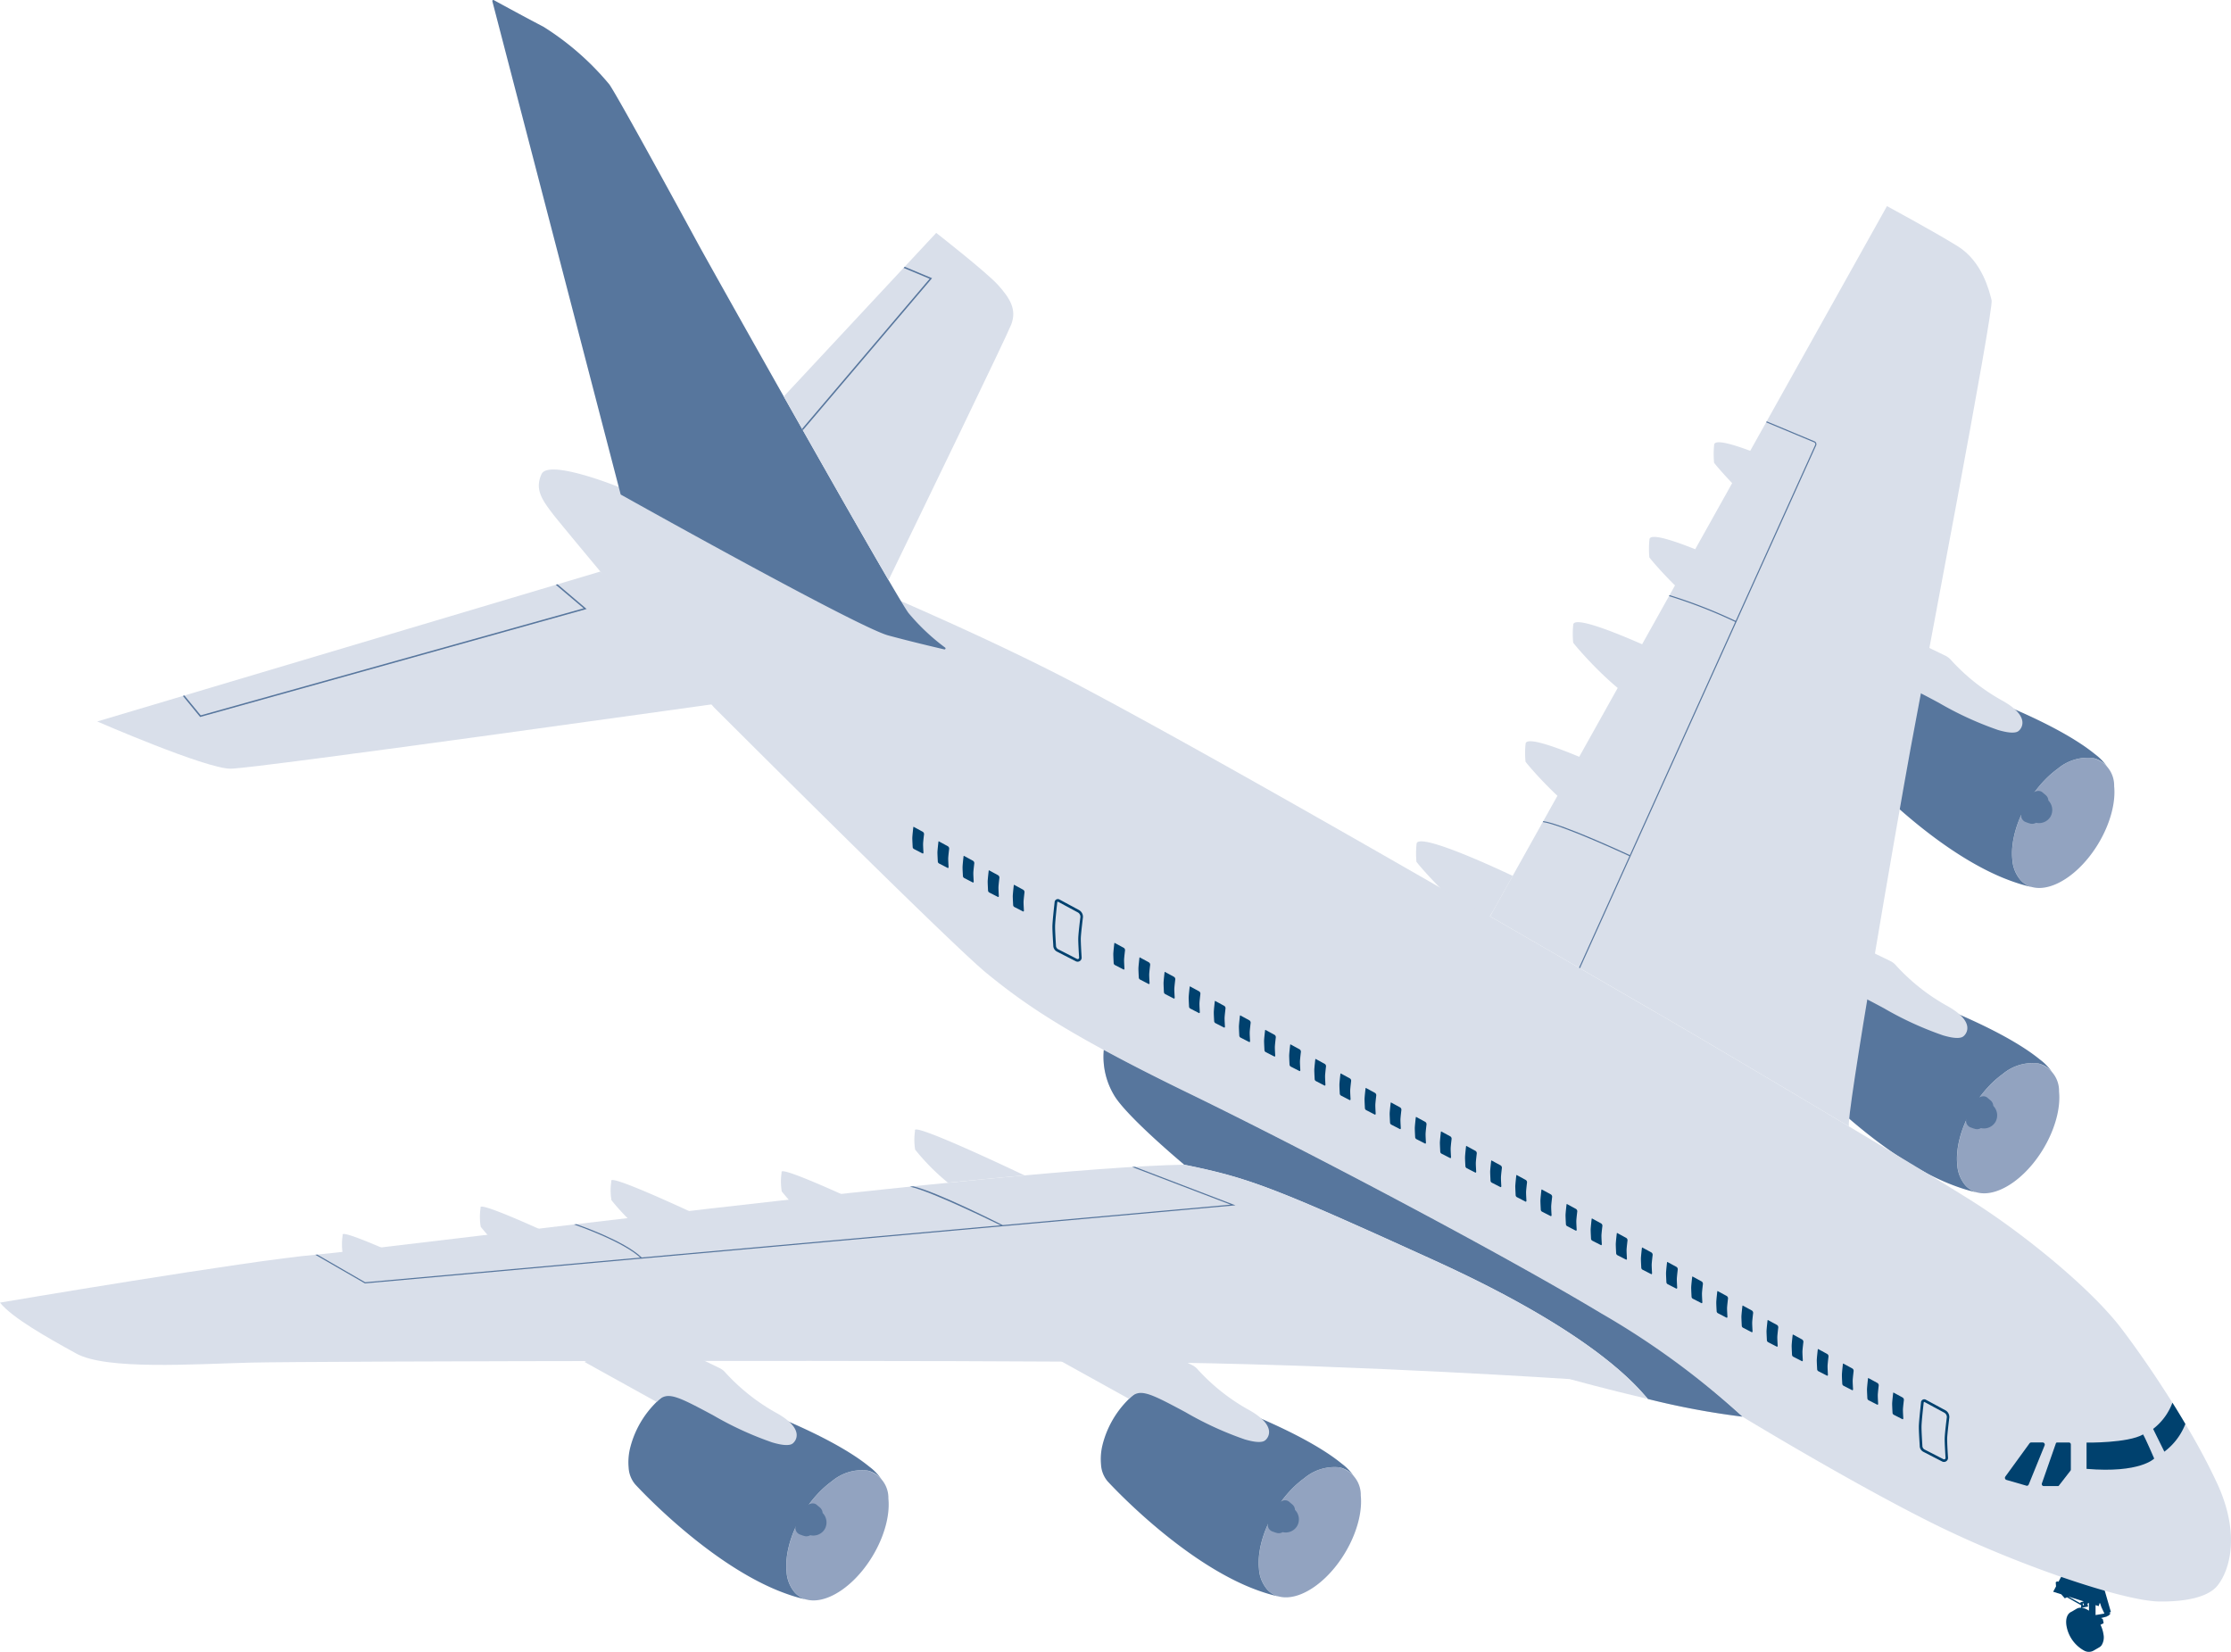 <svg xmlns="http://www.w3.org/2000/svg" width="206.848" height="153.132" viewBox="0 0 206.848 153.132"><g transform="translate(-1246.901 -2313.663)"><path d="M1363.633,2459.092a3.259,3.259,0,0,0,.746,1.907c.943,1.06,2.64,1.022,4.476-.294,2.6-1.873,4.488-5.636,4.211-8.4a2.626,2.626,0,0,0-1.994-2.611,4.344,4.344,0,0,0-3.227,1C1365.242,2452.567,1363.357,2456.326,1363.633,2459.092Z" fill="#92a3c0"/><path d="M1348.983,2449.441a2.634,2.634,0,0,0,.6,1.538s6.387,7.027,13.163,9.823c.49.2.985.381,1.475.536a13.524,13.524,0,0,0,1.308.344,2.153,2.153,0,0,1-.8-.361,2.129,2.129,0,0,1-.357-.322,3.257,3.257,0,0,1-.746-1.907c-.276-2.766,1.609-6.525,4.212-8.4a4.343,4.343,0,0,1,3.226-1,2.111,2.111,0,0,1,.5.159,2.172,2.172,0,0,1,.892.721,4.781,4.781,0,0,0-1.148-1.215,16.46,16.46,0,0,0-1.446-1.048c-2.313-1.512-6.617-3.7-14.558-6.336v0a1.74,1.74,0,0,0-.344-.1,3.5,3.5,0,0,0-2.6.8l-.044.032a8.994,8.994,0,0,0-3.212,4.978A5.524,5.524,0,0,0,1348.983,2449.441Z" fill="#57769d"/><path d="M1364.444,2455.044a.659.659,0,0,0,.378.576h0l.021.007.359.131c-.007,0-.011-.012-.017-.015a.7.7,0,0,0,.637-.042,1.239,1.239,0,0,0,1.354-.585,1.254,1.254,0,0,0-.211-1.48s0-.011,0-.016a.691.691,0,0,0-.246-.484l.011.006-.313-.26-.022-.019,0,0c-.238-.184-.61-.143-1,.155A2.488,2.488,0,0,0,1364.444,2455.044Z" fill="#57769d"/><path d="M1344.889,2439.638l6.691,3.708c.957-1.011,1.732-.64,5.231,1.234a31.106,31.106,0,0,0,5.494,2.522c1.249.369,1.7.239,1.881.1.336-.251,1.128-1.374-1.5-2.833a18.626,18.626,0,0,1-4.72-3.73,1.663,1.663,0,0,0-.557-.434l-3.31-1.6-3.872-1.865Z" fill="#d9dfea"/><path d="M1428.374,2421.636a3.253,3.253,0,0,0,.746,1.906c.943,1.061,2.64,1.023,4.476-.293,2.6-1.873,4.488-5.636,4.211-8.4a2.624,2.624,0,0,0-1.994-2.611,4.341,4.341,0,0,0-3.227,1C1429.983,2415.111,1428.1,2418.87,1428.374,2421.636Z" fill="#92a3c0"/><path d="M1413.724,2411.985a2.627,2.627,0,0,0,.6,1.537s6.387,7.028,13.163,9.823c.49.2.985.382,1.475.537.436.138.871.251,1.308.344a2.153,2.153,0,0,1-.8-.361,2.09,2.09,0,0,1-.357-.323,3.254,3.254,0,0,1-.746-1.907c-.276-2.765,1.609-6.524,4.212-8.4a4.34,4.34,0,0,1,3.226-1,2.114,2.114,0,0,1,.5.159,2.172,2.172,0,0,1,.892.721,4.786,4.786,0,0,0-1.148-1.215,16.483,16.483,0,0,0-1.446-1.048c-2.313-1.513-6.617-3.7-14.558-6.337v0a1.833,1.833,0,0,0-.344-.1,3.508,3.508,0,0,0-2.6.8l-.044.032a8.991,8.991,0,0,0-3.212,4.977A5.53,5.53,0,0,0,1413.724,2411.985Z" fill="#57769d"/><path d="M1429.186,2417.588a.658.658,0,0,0,.377.576h0l.021.007.359.131c-.007,0-.011-.012-.018-.016a.7.7,0,0,0,.638-.042,1.239,1.239,0,0,0,1.354-.584,1.256,1.256,0,0,0-.211-1.48s0-.011,0-.017a.69.69,0,0,0-.246-.483l.011.005-.313-.26-.022-.018,0,0c-.238-.184-.61-.143-1,.155A2.483,2.483,0,0,0,1429.186,2417.588Z" fill="#57769d"/><path d="M1409.63,2402.182l6.691,3.708c.957-1.012,1.731-.64,5.231,1.233a31.04,31.04,0,0,0,5.494,2.523c1.249.369,1.7.239,1.881.1.336-.252,1.128-1.375-1.5-2.833a18.644,18.644,0,0,1-4.72-3.73,1.661,1.661,0,0,0-.557-.434l-3.31-1.6-3.872-1.865Z" fill="#d9dfea"/><path d="M1433.482,2393.328a3.246,3.246,0,0,0,.746,1.907c.943,1.06,2.64,1.022,4.475-.294,2.6-1.873,4.489-5.636,4.212-8.4a2.624,2.624,0,0,0-1.995-2.611,4.345,4.345,0,0,0-3.227,1C1435.091,2386.8,1433.2,2390.562,1433.482,2393.328Z" fill="#92a3c0"/><path d="M1418.831,2383.677a2.627,2.627,0,0,0,.6,1.537s6.386,7.028,13.162,9.823c.491.2.985.382,1.475.537q.654.207,1.308.344a2.164,2.164,0,0,1-.8-.361,2.115,2.115,0,0,1-.356-.323,3.239,3.239,0,0,1-.746-1.906c-.277-2.766,1.609-6.525,4.212-8.4a4.342,4.342,0,0,1,3.226-1,2.105,2.105,0,0,1,.5.159,2.171,2.171,0,0,1,.893.721,4.8,4.8,0,0,0-1.148-1.215,16.606,16.606,0,0,0-1.446-1.048c-2.313-1.513-6.617-3.7-14.559-6.336v0a1.839,1.839,0,0,0-.343-.1,3.512,3.512,0,0,0-2.6.805l-.044.032a8.99,8.99,0,0,0-3.211,4.977A5.533,5.533,0,0,0,1418.831,2383.677Z" fill="#57769d"/><path d="M1434.293,2389.28a.66.66,0,0,0,.378.576h0l.021.007.358.131c-.007,0-.01-.012-.017-.016a.7.7,0,0,0,.637-.041,1.242,1.242,0,0,0,1.355-.585,1.256,1.256,0,0,0-.211-1.48c0-.005,0-.011,0-.017a.69.69,0,0,0-.247-.483l.012.006-.314-.261-.022-.018,0,0c-.238-.184-.609-.143-1,.155A2.489,2.489,0,0,0,1434.293,2389.28Z" fill="#57769d"/><path d="M1414.738,2373.874l6.691,3.708c.956-1.012,1.731-.64,5.23,1.233a31.021,31.021,0,0,0,5.494,2.523c1.249.369,1.706.239,1.882.105.335-.252,1.127-1.375-1.5-2.833a18.642,18.642,0,0,1-4.72-3.73,1.672,1.672,0,0,0-.557-.434l-3.31-1.6-3.872-1.865Z" fill="#d9dfea"/><path d="M1319.836,2459.376a3.247,3.247,0,0,0,.746,1.906c.943,1.061,2.64,1.023,4.475-.293,2.6-1.873,4.489-5.636,4.212-8.4a2.624,2.624,0,0,0-1.995-2.611,4.348,4.348,0,0,0-3.227,1C1321.445,2452.851,1319.559,2456.61,1319.836,2459.376Z" fill="#92a3c0"/><path d="M1305.185,2449.725a2.627,2.627,0,0,0,.6,1.537s6.386,7.028,13.162,9.823c.491.2.986.382,1.475.537q.654.207,1.308.344a2.168,2.168,0,0,1-.8-.361,2.125,2.125,0,0,1-.356-.323,3.247,3.247,0,0,1-.746-1.907c-.277-2.765,1.609-6.524,4.212-8.4a4.345,4.345,0,0,1,3.226-1,2.105,2.105,0,0,1,.5.159,2.168,2.168,0,0,1,.893.721,4.805,4.805,0,0,0-1.148-1.215,16.554,16.554,0,0,0-1.446-1.048c-2.313-1.513-6.617-3.7-14.559-6.336v0a1.821,1.821,0,0,0-.343-.1,3.512,3.512,0,0,0-2.6.8l-.044.032a8.99,8.99,0,0,0-3.211,4.977A5.535,5.535,0,0,0,1305.185,2449.725Z" fill="#57769d"/><path d="M1320.647,2455.328a.66.66,0,0,0,.378.576h0l.021.008.358.131c-.007,0-.01-.012-.017-.016a.7.7,0,0,0,.638-.041,1.241,1.241,0,0,0,1.354-.585,1.255,1.255,0,0,0-.211-1.48s0-.011,0-.017a.7.7,0,0,0-.246-.483l.011.006-.314-.261-.022-.018,0,0c-.237-.184-.609-.143-1,.155A2.487,2.487,0,0,0,1320.647,2455.328Z" fill="#57769d"/><path d="M1301.092,2439.922l6.691,3.708c.956-1.012,1.731-.64,5.23,1.233a31.044,31.044,0,0,0,5.494,2.523c1.249.369,1.706.239,1.882.1.335-.252,1.127-1.375-1.5-2.833a18.642,18.642,0,0,1-4.72-3.73,1.669,1.669,0,0,0-.557-.434l-3.31-1.6-3.872-1.865Z" fill="#d9dfea"/><path d="M1437.263,2461.227l.746.236.329.373.183-.084.008-.017,1.327.743h0l.013.066-.017.005-.015.1.011.063a1.053,1.053,0,0,0-.135,0,.705.705,0,0,0-.265.084h0l-.01.005-.02.012-.4.237-.082.043c-.348.159-.533.6-.451,1.223a3.243,3.243,0,0,0,1.678,2.385.892.892,0,0,0,.839-.012h0l.518-.3a.715.715,0,0,0,.23-.2,1.383,1.383,0,0,0,.178-1,3.04,3.04,0,0,0-.279-.9l.008,0a2.388,2.388,0,0,1,.237-.117.074.074,0,0,0,.041-.082l-.066-.3a.08.08,0,0,0-.04-.053l-.129-.071.494-.127.076-.037.017-.026.063-.01.081-.058,0-.009.091-.078,0,0,.039-.063-.039-.07h-.069l-.015.008h-.019l.191-.1-.6-2.083.039-.02-.031-.021.049-.144-.124-.047-.025-.09-.082.048-.361-.139-.009-.006h0l-.274-.105v-.283h-.612v.046l-2-.772.233-.385-.044-.042-.072-.016-.239.4-.2-.076-.5.932-.14-.025-.121.08.028.382Zm2.822,1.084.033.158-.086.026-.036-.168Zm.495.673a1.941,1.941,0,0,0-.329-.183,1.209,1.209,0,0,0-.361-.086l.607-.115-.06-.265.128-.065.015,0Zm.612.405v-.921l.29.091.1-.308.063.123.08.256.287.619Zm-.011,3.128.012-.011h0Zm-2.521-4.849,1.435.454-.3.086-.009.09Z" fill="#00416e"/><path d="M1378.227,2393.551c.1.184,3.565,4.3,6.38,5.759l.755-1.247,0,0,0,0,1.791-3.2s-8.448-4.054-8.9-3.038a.3.3,0,0,0-.009.165c0-.01-.011-.024-.012-.034A8.618,8.618,0,0,0,1378.227,2393.551Z" fill="#d9dfea"/><path d="M1388.339,2382.672a8.542,8.542,0,0,0,0,1.6c.1.183,3.565,4.3,6.38,5.758l.754-1.247,0,0,0,0,1.79-3.2s-8.447-4.055-8.9-3.038a.282.282,0,0,0-.009.165C1388.349,2382.7,1388.34,2382.682,1388.339,2382.672Z" fill="#d9dfea"/><path d="M1399.134,2378.992l.754-1.247,0,0,0,0,1.791-3.2s-8.447-4.055-8.9-3.039a.283.283,0,0,0-.009.165c0-.01-.011-.024-.012-.034a8.449,8.449,0,0,0,0,1.6C1392.854,2373.417,1396.319,2377.532,1399.134,2378.992Z" fill="#d9dfea"/><path d="M1399.82,2365.328c.1.184,3.565,4.3,6.38,5.759l.755-1.247,0,0,0,0,1.791-3.2s-8.448-4.055-8.9-3.039a.283.283,0,0,0-.009.165c0-.01-.011-.024-.012-.034A8.542,8.542,0,0,0,1399.82,2365.328Z" fill="#d9dfea"/><path d="M1412.2,2362.313l.754-1.247,0,0,0,0,1.79-3.2s-8.447-4.055-8.9-3.039a.279.279,0,0,0-.009.164c0-.01-.011-.023-.012-.033a8.534,8.534,0,0,0,0,1.6C1405.919,2356.738,1409.384,2360.853,1412.2,2362.313Z" fill="#d9dfea"/><path d="M1298.18,2361.34c1.064,1.384,14.9,17.88,14.9,17.88s21.925,21.924,25.331,24.693,7.235,5.533,18.627,11.067,29.48,15.115,38.316,20.436,13.088,9.578,13.088,9.578,9.8,5.962,17.455,9.794,17.776,7.289,21.183,7.343c1.405.021,4.328-.1,5.428-1.488s2.127-4.683,0-9.37a58.022,58.022,0,0,0-2.918-5.479c-.413-.7-.838-1.4-1.276-2.093-1.635-2.606-3.353-5.075-4.745-6.9-2.769-3.619-8.624-8.406-13.2-11.388s-28.208-16.925-29.909-17.879-36.828-21.5-53.323-30.231-43.211-18.622-43.211-18.622-6.176-2.452-6.814-1.068S1297.117,2359.956,1298.18,2361.34Z" fill="#d9dfea"/><path d="M1350.311,2415.384c1.388,2.085,6.392,6.255,6.392,6.255,5.954,1.222,8.031,1.968,23.246,8.9s18.894,11.9,19.74,12.818a72.15,72.15,0,0,0,8.756,1.639l-.012-.013a74.664,74.664,0,0,0-13.076-9.565c-8.836-5.321-26.929-14.9-38.316-20.436-3.115-1.514-5.663-2.819-7.794-3.978h-.008A6.944,6.944,0,0,0,1350.311,2415.384Z" fill="#d9dfea"/><path d="M1350.311,2415.384c1.388,2.085,6.392,6.255,6.392,6.255,5.954,1.222,8.031,1.968,23.246,8.9s18.894,11.9,19.74,12.818a72.15,72.15,0,0,0,8.756,1.639l-.012-.013a74.664,74.664,0,0,0-13.076-9.565c-8.836-5.321-26.929-14.9-38.316-20.436-3.115-1.514-5.663-2.819-7.794-3.978h-.008A6.944,6.944,0,0,0,1350.311,2415.384Z" fill="#57769d"/><path d="M1331.739,2418.5a5.476,5.476,0,0,0,.012,1.743,20.548,20.548,0,0,0,3.04,3.065c1.092-.109,2.168-.217,3.223-.317h0c1.326-.129,2.623-.25,3.874-.363-.254-.125-9.728-4.641-10.141-4.228a.1.1,0,0,0-.01.1Z" fill="#d9dfea"/><path d="M1319.369,2422.372a5.508,5.508,0,0,0,.013,1.743,20.58,20.58,0,0,0,3.039,3.065c1.093-.109,2.169-.217,3.224-.317h0c1.326-.129,2.623-.25,3.874-.363-.255-.125-9.729-4.641-10.141-4.228a.1.1,0,0,0-.011.1Z" fill="#d9dfea"/><path d="M1303.58,2423.184a5.478,5.478,0,0,0,.012,1.743,20.535,20.535,0,0,0,3.04,3.065c1.092-.109,2.168-.217,3.223-.317h0c1.326-.129,2.623-.25,3.874-.363-.254-.125-9.728-4.641-10.141-4.228a.1.1,0,0,0-.01.1Z" fill="#d9dfea"/><path d="M1291.459,2425.651a5.505,5.505,0,0,0,.013,1.743,20.584,20.584,0,0,0,3.039,3.065c1.093-.108,2.169-.217,3.224-.317h0c1.326-.129,2.623-.25,3.873-.363-.254-.125-9.728-4.641-10.14-4.228a.1.1,0,0,0-.011.1Z" fill="#d9dfea"/><path d="M1278.684,2429.931a20.646,20.646,0,0,0,3.04,3.064c1.093-.108,2.168-.216,3.223-.316h0c1.326-.13,2.623-.251,3.874-.363-.254-.125-9.728-4.641-10.141-4.228a.1.1,0,0,0-.01.1l0,0A5.478,5.478,0,0,0,1278.684,2429.931Z" fill="#d9dfea"/><path d="M1334.452,2373.865a.094.094,0,0,0,.078-.166,19.639,19.639,0,0,1-3.4-3.211c-1.251-1.668-18.208-31.829-19.529-34.261s-7.3-13.413-8.2-14.733a25.648,25.648,0,0,0-6.116-5.352c-1.478-.768-3.912-2.09-4.6-2.468a.094.094,0,0,0-.135.108l11.888,45.687a.09.09,0,0,0,.042.057c.936.523,21.992,12.3,24.778,13.047C1331.429,2373.157,1333.564,2373.659,1334.452,2373.865Z" fill="#57769d"/><path d="M1319.567,2350.419c3.565,6.313,7.456,13.156,9.716,17.021,3-6.184,10.916-22.521,11.366-23.672.559-1.426-.137-2.468-1.18-3.648s-5.766-4.866-5.766-4.866Z" fill="#d9dfea"/><path d="M1385.053,2398.612l.225.131c8.261,4.761,14.494,8.4,15.187,8.79,1.021.571,9.915,5.808,17.867,10.557-.371-.375,4.4-27.862,5.7-34.988,1.309-7.143,7.743-40.73,7.522-41.606s-.871-3.6-3.16-5.016-6.543-3.707-6.543-3.707Z" fill="#d9dfea"/><path d="M1440.357,2447.4v2.435c4.982.421,6.271-.955,6.271-.955s-.784-1.831-1.03-2.235C1444.172,2447.458,1440.357,2447.4,1440.357,2447.4Z" fill="#00416e"/><path d="M1446.528,2446.132l1.042,2.11a5.878,5.878,0,0,0,1.948-2.569c-.388-.659-.788-1.322-1.2-1.972A5.449,5.449,0,0,1,1446.528,2446.132Z" fill="#00416e"/><path d="M1436.387,2451.432h1.351a.21.21,0,0,0,.058-.05l1.068-1.376a.175.175,0,0,0,.037-.113v-2.318a.183.183,0,0,0-.187-.184h-1.1a.056.056,0,0,0-.025,0,.17.17,0,0,0-.083.1l-1.293,3.7A.186.186,0,0,0,1436.387,2451.432Z" fill="#00416e"/><path d="M1432.93,2450.86l1.881.543a.074.074,0,0,0,.029,0,.193.193,0,0,0,.154-.117l1.476-3.628a.2.2,0,0,0-.183-.271h-1.059a.2.2,0,0,0-.158.079l-2.244,3.086A.2.2,0,0,0,1432.93,2450.86Z" fill="#00416e"/><path d="M1246.9,2434.423c1.113,1.393,4.307,3.2,7.088,4.729s10.842.971,16.125.834,67.55-.28,85.617,0,36.694,1.526,36.694,1.526,3.4.934,7.264,1.843c-.846-.917-4.528-5.884-19.74-12.818s-17.292-7.676-23.246-8.9c-16.262.275-74.08,7.781-80.476,8.339S1246.9,2434.423,1246.9,2434.423Z" fill="#d9dfea"/><path d="M1315.7,2378.567s-45.138,6.359-47.431,6.359-12.353-4.378-12.353-4.378l46.644-13.9S1314.451,2376.9,1315.7,2378.567Z" fill="#d9dfea"/><path d="M1426.975,2449.157l-1.746-.9a.627.627,0,0,1-.341-.566c0-.055-.091-1.358-.081-1.809.014-.552.2-2.148.2-2.206a.3.3,0,0,1,.442-.254l1.812.978a.713.713,0,0,1,.373.662c0,.014-.182,1.461-.2,1.94-.012.445.079,1.8.08,1.826a.376.376,0,0,1-.548.324Zm-1.691-5.514a.059.059,0,0,0-.028.056c0,.016-.191,1.653-.2,2.194-.01.439.079,1.773.08,1.8a.389.389,0,0,0,.209.353l1.745.894a.134.134,0,0,0,.193-.1c0-.057-.093-1.381-.08-1.838.014-.491.19-1.9.2-1.953a.465.465,0,0,0-.247-.426l-1.811-.979a.055.055,0,0,0-.026-.007A.06.06,0,0,0,1425.284,2443.643Z" fill="#00416e"/><path d="M1346.644,2402.777l-1.746-.894a.624.624,0,0,1-.341-.567c0-.055-.092-1.358-.081-1.808.013-.553.2-2.149.205-2.206a.3.3,0,0,1,.441-.254l1.813.978a.716.716,0,0,1,.373.662c0,.014-.182,1.46-.2,1.939-.012.446.079,1.8.079,1.827a.373.373,0,0,1-.184.312.379.379,0,0,1-.192.053A.374.374,0,0,1,1346.644,2402.777Zm-1.692-5.513a.064.064,0,0,0-.028.056c0,.016-.191,1.652-.2,2.194-.01.439.08,1.772.081,1.8a.387.387,0,0,0,.208.354l1.746.894a.134.134,0,0,0,.193-.1c0-.056-.093-1.381-.079-1.838.014-.49.189-1.9.2-1.951a.468.468,0,0,0-.247-.428l-1.812-.978a.057.057,0,0,0-.026-.007A.053.053,0,0,0,1344.952,2397.264Z" fill="#00416e"/><path d="M1280.736,2432.641l.016,0,80.7-7.236-9.336-3.572-.253.015,9.131,3.493-80.236,7.194-4.443-2.564-.181.016Z" fill="#57769d"/><path d="M1339.805,2427.325l.046-.093c-.062-.032-6.157-3.124-8.29-3.592l-.3.031C1333.383,2424.136,1339.742,2427.293,1339.805,2427.325Z" fill="#57769d"/><path d="M1306.337,2430.327l.073-.074c-1.606-1.585-6.025-3.086-6.071-3.1l-.225.026C1300.159,2427.194,1304.748,2428.759,1306.337,2430.327Z" fill="#57769d"/><path d="M1393.385,2403.428l21.9-48.469a.29.29,0,0,0-.152-.385l-4.43-1.85-.05.09,4.44,1.856a.184.184,0,0,1,.1.1.178.178,0,0,1,0,.143l-21.893,48.46Z" fill="#57769d"/><path d="M1398.015,2393.052l.044-.095c-.256-.119-6.288-2.929-8.067-3.173l-.054.088C1391.7,2390.113,1397.952,2393.022,1398.015,2393.052Z" fill="#57769d"/><path d="M1407.824,2371.338l.045-.094a45.435,45.435,0,0,0-6.173-2.409l-.051.091A45.788,45.788,0,0,1,1407.824,2371.338Z" fill="#57769d"/><path d="M1264,2378.139l1.511,1.84,35.5-9.921-2.577-2.183.156-.046,2.7,2.291-35.791,10-.042.012-1.6-1.952Z" fill="#57769d"/><path d="M1330.68,2338.5l.1-.106,2.537,1.06-11.981,14.094-.071-.127,11.828-13.914Z" fill="#57769d"/><path d="M1422.332,2443.807c0,.205.034.809.034.809a.229.229,0,0,0,.125.209l.784.4a.1.1,0,0,0,.046.013.112.112,0,0,0,.045-.092s-.039-.617-.033-.822.088-.875.088-.875a.259.259,0,0,0-.142-.242l-.813-.442s-.013,0-.021,0a.077.077,0,0,0-.021.054S1422.337,2443.561,1422.332,2443.807Z" fill="#00416e"/><path d="M1420,2442.462c0,.205.033.809.033.809a.229.229,0,0,0,.125.209l.784.4a.089.089,0,0,0,.046.013.113.113,0,0,0,.046-.092s-.039-.617-.033-.822.087-.875.087-.875a.259.259,0,0,0-.142-.242l-.813-.442a.029.029,0,0,0-.02,0,.076.076,0,0,0-.021.054S1420.007,2442.216,1420,2442.462Z" fill="#00416e"/><path d="M1417.674,2441.117c-.005.205.033.809.033.809a.229.229,0,0,0,.125.209l.784.4a.089.089,0,0,0,.046.013.111.111,0,0,0,.046-.092s-.04-.617-.034-.821c.007-.221.088-.876.088-.876a.259.259,0,0,0-.142-.242l-.813-.442s-.013,0-.021,0a.082.082,0,0,0-.021.054S1417.678,2440.871,1417.674,2441.117Z" fill="#00416e"/><path d="M1415.344,2439.773c0,.2.034.808.034.808a.227.227,0,0,0,.125.209l.783.4a.094.094,0,0,0,.046.013.109.109,0,0,0,.046-.092s-.039-.617-.033-.821c.006-.221.087-.876.087-.876a.258.258,0,0,0-.141-.242l-.813-.442a.035.035,0,0,0-.021,0,.077.077,0,0,0-.021.054S1415.348,2439.527,1415.344,2439.773Z" fill="#00416e"/><path d="M1413.015,2438.428c0,.2.033.809.033.809a.228.228,0,0,0,.125.208l.784.4a.091.091,0,0,0,.046.013.111.111,0,0,0,.046-.092s-.04-.617-.034-.821c.007-.221.088-.876.088-.876a.259.259,0,0,0-.142-.242l-.813-.442a.032.032,0,0,0-.021,0,.084.084,0,0,0-.021.054S1413.019,2438.182,1413.015,2438.428Z" fill="#00416e"/><path d="M1410.685,2437.083c0,.2.034.809.034.809a.228.228,0,0,0,.125.208l.784.4a.1.1,0,0,0,.046.012.111.111,0,0,0,.045-.092s-.039-.617-.033-.821c.007-.221.088-.876.088-.876a.259.259,0,0,0-.142-.242l-.813-.441s-.013,0-.021,0a.08.08,0,0,0-.021.055S1410.69,2436.837,1410.685,2437.083Z" fill="#00416e"/><path d="M1408.356,2435.738c0,.2.033.809.033.809a.227.227,0,0,0,.125.208l.784.405a.1.1,0,0,0,.046.012.111.111,0,0,0,.046-.091s-.039-.617-.033-.822c.006-.221.087-.876.087-.876a.256.256,0,0,0-.142-.241l-.813-.442a.032.032,0,0,0-.021,0,.079.079,0,0,0-.02.054S1408.36,2435.492,1408.356,2435.738Z" fill="#00416e"/><path d="M1406.027,2434.393c-.005.2.033.809.033.809a.227.227,0,0,0,.125.208l.784.405a.1.1,0,0,0,.046.012.11.11,0,0,0,.046-.091s-.04-.617-.034-.822c.007-.221.088-.875.088-.875a.259.259,0,0,0-.142-.242l-.813-.442a.034.034,0,0,0-.021,0,.079.079,0,0,0-.021.054S1406.031,2434.147,1406.027,2434.393Z" fill="#00416e"/><path d="M1403.7,2433.048c0,.2.033.809.033.809a.228.228,0,0,0,.126.209l.784.4a.1.1,0,0,0,.045.013.11.11,0,0,0,.046-.092s-.039-.617-.033-.822c.006-.221.087-.875.087-.875a.258.258,0,0,0-.141-.242l-.813-.442a.035.035,0,0,0-.021,0,.075.075,0,0,0-.021.054S1403.7,2432.8,1403.7,2433.048Z" fill="#00416e"/><path d="M1401.368,2431.7c0,.205.033.809.033.809a.229.229,0,0,0,.125.209l.784.4a.1.1,0,0,0,.046.013.111.111,0,0,0,.046-.092s-.04-.617-.033-.822c.006-.22.087-.875.087-.875a.259.259,0,0,0-.142-.242l-.813-.442s-.012,0-.021,0a.081.081,0,0,0-.021.054S1401.372,2431.457,1401.368,2431.7Z" fill="#00416e"/><path d="M1399.038,2430.358c0,.205.034.809.034.809a.229.229,0,0,0,.125.209l.784.4a.087.087,0,0,0,.046.013.11.11,0,0,0,.045-.092s-.039-.617-.033-.821c.007-.221.088-.876.088-.876a.259.259,0,0,0-.142-.242l-.813-.442s-.013,0-.021,0a.076.076,0,0,0-.021.054S1399.042,2430.112,1399.038,2430.358Z" fill="#00416e"/><path d="M1396.709,2429.014c0,.2.033.808.033.808a.229.229,0,0,0,.125.209l.784.4a.089.089,0,0,0,.046.013.112.112,0,0,0,.046-.092s-.039-.617-.033-.821c.006-.221.087-.876.087-.876a.259.259,0,0,0-.142-.242l-.813-.442a.029.029,0,0,0-.02,0,.077.077,0,0,0-.021.054S1396.713,2428.767,1396.709,2429.014Z" fill="#00416e"/><path d="M1394.379,2427.669c0,.2.034.809.034.809a.229.229,0,0,0,.125.208l.784.4a.089.089,0,0,0,.046.013.111.111,0,0,0,.046-.092s-.04-.617-.034-.821c.007-.221.088-.876.088-.876a.259.259,0,0,0-.142-.242l-.813-.442s-.013,0-.021,0a.084.084,0,0,0-.021.054S1394.384,2427.423,1394.379,2427.669Z" fill="#00416e"/><path d="M1392.05,2426.324c0,.2.034.809.034.809a.226.226,0,0,0,.125.208l.783.405a.1.1,0,0,0,.046.012.109.109,0,0,0,.046-.092s-.039-.617-.033-.821c.006-.221.087-.876.087-.876a.258.258,0,0,0-.141-.242l-.813-.442a.035.035,0,0,0-.021,0,.08.08,0,0,0-.021.055S1392.054,2426.078,1392.05,2426.324Z" fill="#00416e"/><path d="M1389.721,2424.979c0,.2.033.809.033.809a.228.228,0,0,0,.125.208l.784.4a.1.1,0,0,0,.046.012.111.111,0,0,0,.046-.091s-.04-.618-.034-.822c.007-.221.088-.876.088-.876a.256.256,0,0,0-.142-.241l-.813-.442s-.012,0-.021,0a.085.085,0,0,0-.021.055S1389.725,2424.733,1389.721,2424.979Z" fill="#00416e"/><path d="M1387.391,2423.634c0,.2.034.809.034.809a.226.226,0,0,0,.125.208l.784.405a.1.1,0,0,0,.046.012.109.109,0,0,0,.045-.091s-.039-.617-.033-.822c.007-.221.088-.875.088-.875a.258.258,0,0,0-.142-.242l-.813-.442a.034.034,0,0,0-.021,0,.075.075,0,0,0-.021.054S1387.4,2423.388,1387.391,2423.634Z" fill="#00416e"/><path d="M1385.062,2422.289c0,.2.033.809.033.809a.229.229,0,0,0,.125.209l.784.4a.1.1,0,0,0,.046.013.113.113,0,0,0,.046-.092s-.039-.617-.033-.822c.006-.221.087-.875.087-.875a.26.26,0,0,0-.141-.242l-.814-.442a.032.032,0,0,0-.021,0,.079.079,0,0,0-.02.054S1385.066,2422.043,1385.062,2422.289Z" fill="#00416e"/><path d="M1382.733,2420.944c-.005.2.033.809.033.809a.229.229,0,0,0,.125.209l.784.4a.1.1,0,0,0,.046.013.112.112,0,0,0,.046-.092s-.04-.617-.034-.822c.007-.22.088-.875.088-.875a.259.259,0,0,0-.142-.242l-.813-.442s-.013,0-.021,0a.08.08,0,0,0-.021.054S1382.737,2420.7,1382.733,2420.944Z" fill="#00416e"/><path d="M1380.4,2419.6c0,.2.034.809.034.809a.227.227,0,0,0,.125.209l.784.4a.086.086,0,0,0,.045.013.109.109,0,0,0,.046-.092s-.039-.617-.033-.821c.006-.221.087-.876.087-.876a.258.258,0,0,0-.141-.242l-.813-.442a.033.033,0,0,0-.021,0,.077.077,0,0,0-.021.054S1380.407,2419.353,1380.4,2419.6Z" fill="#00416e"/><path d="M1378.074,2418.254c0,.205.033.809.033.809a.229.229,0,0,0,.125.209l.784.4a.089.089,0,0,0,.046.013.112.112,0,0,0,.046-.092s-.04-.617-.033-.821c.006-.221.087-.876.087-.876a.259.259,0,0,0-.142-.242l-.813-.442s-.012,0-.021,0a.082.082,0,0,0-.02.054S1378.078,2418.008,1378.074,2418.254Z" fill="#00416e"/><path d="M1375.744,2416.91c0,.2.034.809.034.809a.229.229,0,0,0,.125.208l.784.405a.1.1,0,0,0,.046.012.111.111,0,0,0,.045-.092s-.039-.617-.033-.821c.007-.221.088-.876.088-.876a.259.259,0,0,0-.142-.242l-.813-.442s-.013,0-.021,0a.079.079,0,0,0-.021.054S1375.749,2416.664,1375.744,2416.91Z" fill="#00416e"/><path d="M1373.415,2415.565c0,.2.033.809.033.809a.228.228,0,0,0,.125.208l.784.405a.1.1,0,0,0,.046.012.111.111,0,0,0,.046-.092s-.039-.617-.033-.821c.006-.221.087-.876.087-.876a.259.259,0,0,0-.142-.242l-.813-.442a.031.031,0,0,0-.02,0,.08.08,0,0,0-.021.055S1373.419,2415.319,1373.415,2415.565Z" fill="#00416e"/><path d="M1371.086,2414.22c-.005.2.033.809.033.809a.228.228,0,0,0,.125.208l.784.405a.1.1,0,0,0,.046.012.111.111,0,0,0,.046-.092s-.04-.617-.034-.821c.007-.221.088-.876.088-.876a.256.256,0,0,0-.142-.241l-.813-.442s-.013,0-.021,0a.085.085,0,0,0-.021.055S1371.09,2413.974,1371.086,2414.22Z" fill="#00416e"/><path d="M1368.756,2412.875c0,.2.034.809.034.809a.225.225,0,0,0,.125.208l.784.405a.1.1,0,0,0,.045.012.107.107,0,0,0,.046-.091s-.039-.617-.033-.822c.007-.221.087-.875.087-.875a.257.257,0,0,0-.141-.242l-.813-.442a.035.035,0,0,0-.021,0,.075.075,0,0,0-.021.054S1368.76,2412.629,1368.756,2412.875Z" fill="#00416e"/><path d="M1366.427,2411.53c0,.2.033.809.033.809a.229.229,0,0,0,.125.209l.784.4a.1.1,0,0,0,.046.012.11.11,0,0,0,.046-.091s-.04-.617-.033-.822c.006-.221.087-.875.087-.875a.259.259,0,0,0-.142-.242l-.813-.442a.033.033,0,0,0-.021,0,.08.08,0,0,0-.021.054S1366.431,2411.284,1366.427,2411.53Z" fill="#00416e"/><path d="M1364.1,2410.185c0,.2.034.809.034.809a.229.229,0,0,0,.125.209l.784.4a.1.1,0,0,0,.046.013.112.112,0,0,0,.045-.092s-.039-.617-.033-.822c.007-.221.088-.875.088-.875a.259.259,0,0,0-.142-.242l-.813-.442s-.013,0-.021,0a.076.076,0,0,0-.021.054S1364.1,2409.939,1364.1,2410.185Z" fill="#00416e"/><path d="M1361.768,2408.84c0,.2.033.809.033.809a.229.229,0,0,0,.125.209l.784.4a.089.089,0,0,0,.046.013.111.111,0,0,0,.046-.092s-.039-.617-.033-.821c.006-.221.087-.876.087-.876a.259.259,0,0,0-.142-.242l-.813-.442a.031.031,0,0,0-.02,0,.076.076,0,0,0-.021.054S1361.772,2408.594,1361.768,2408.84Z" fill="#00416e"/><path d="M1359.439,2407.5c-.005.2.033.809.033.809a.229.229,0,0,0,.125.209l.784.4a.089.089,0,0,0,.046.013.111.111,0,0,0,.046-.092s-.04-.617-.034-.821c.007-.221.088-.876.088-.876a.259.259,0,0,0-.142-.242l-.813-.442s-.013,0-.021,0a.082.082,0,0,0-.021.054S1359.443,2407.249,1359.439,2407.5Z" fill="#00416e"/><path d="M1357.109,2406.151c0,.2.034.808.034.808a.226.226,0,0,0,.125.209l.783.405a.1.1,0,0,0,.046.012.109.109,0,0,0,.046-.092s-.039-.617-.033-.821c.007-.221.087-.876.087-.876a.258.258,0,0,0-.141-.242l-.813-.442a.034.034,0,0,0-.021,0,.08.08,0,0,0-.021.054S1357.113,2405.905,1357.109,2406.151Z" fill="#00416e"/><path d="M1354.78,2404.806c0,.2.033.809.033.809a.228.228,0,0,0,.125.208l.784.405a.1.1,0,0,0,.046.012.111.111,0,0,0,.046-.092s-.04-.617-.034-.821c.007-.221.088-.876.088-.876a.259.259,0,0,0-.142-.242l-.813-.442s-.012,0-.021,0a.084.084,0,0,0-.02.054S1354.784,2404.56,1354.78,2404.806Z" fill="#00416e"/><path d="M1352.45,2403.461c0,.2.034.809.034.809a.228.228,0,0,0,.125.208l.784.405a.1.1,0,0,0,.046.012.11.11,0,0,0,.045-.092s-.039-.617-.033-.821c.007-.221.088-.876.088-.876a.256.256,0,0,0-.142-.241l-.813-.442c0-.005-.013-.005-.021-.005a.08.08,0,0,0-.021.055S1352.455,2403.215,1352.45,2403.461Z" fill="#00416e"/><path d="M1350.121,2402.116c0,.2.033.809.033.809a.228.228,0,0,0,.125.208l.784.405a.1.1,0,0,0,.046.012.111.111,0,0,0,.046-.091s-.039-.617-.033-.822c.006-.221.087-.875.087-.875a.258.258,0,0,0-.141-.242l-.814-.442s-.012,0-.021,0a.083.083,0,0,0-.02.055S1350.125,2401.87,1350.121,2402.116Z" fill="#00416e"/><path d="M1340.8,2396.736c0,.2.034.809.034.809a.229.229,0,0,0,.125.209l.784.4a.087.087,0,0,0,.046.013.11.11,0,0,0,.045-.092s-.039-.617-.033-.821c.007-.221.088-.876.088-.876a.259.259,0,0,0-.142-.242l-.813-.442a.034.034,0,0,0-.021,0,.077.077,0,0,0-.021.054S1340.808,2396.49,1340.8,2396.736Z" fill="#00416e"/><path d="M1338.474,2395.392c0,.2.033.809.033.809a.228.228,0,0,0,.125.208l.784.4a.092.092,0,0,0,.046.013.112.112,0,0,0,.046-.092s-.039-.617-.033-.821c.006-.221.087-.876.087-.876a.259.259,0,0,0-.142-.242l-.813-.442a.031.031,0,0,0-.02,0,.077.077,0,0,0-.021.054S1338.478,2395.146,1338.474,2395.392Z" fill="#00416e"/><path d="M1336.145,2394.047c-.005.2.033.809.033.809a.227.227,0,0,0,.125.208l.784.405a.1.1,0,0,0,.046.012.111.111,0,0,0,.046-.092s-.04-.617-.034-.821c.007-.221.088-.876.088-.876a.259.259,0,0,0-.142-.242l-.813-.442s-.013,0-.021,0a.085.085,0,0,0-.021.054S1336.149,2393.8,1336.145,2394.047Z" fill="#00416e"/><path d="M1333.815,2392.7c0,.2.034.809.034.809a.226.226,0,0,0,.125.208l.784.405a.094.094,0,0,0,.045.012.109.109,0,0,0,.046-.092s-.039-.617-.033-.821c.007-.221.088-.876.088-.876a.258.258,0,0,0-.142-.241l-.813-.442a.028.028,0,0,0-.021-.005.081.081,0,0,0-.021.055S1333.819,2392.456,1333.815,2392.7Z" fill="#00416e"/><path d="M1331.486,2391.357c0,.2.033.809.033.809a.228.228,0,0,0,.125.208l.784.405a.1.1,0,0,0,.046.012.111.111,0,0,0,.046-.091s-.04-.617-.033-.822c.006-.221.087-.876.087-.876a.257.257,0,0,0-.142-.241l-.813-.442c0-.005-.012-.005-.021-.005a.085.085,0,0,0-.021.055S1331.49,2391.111,1331.486,2391.357Z" fill="#00416e"/></g></svg>